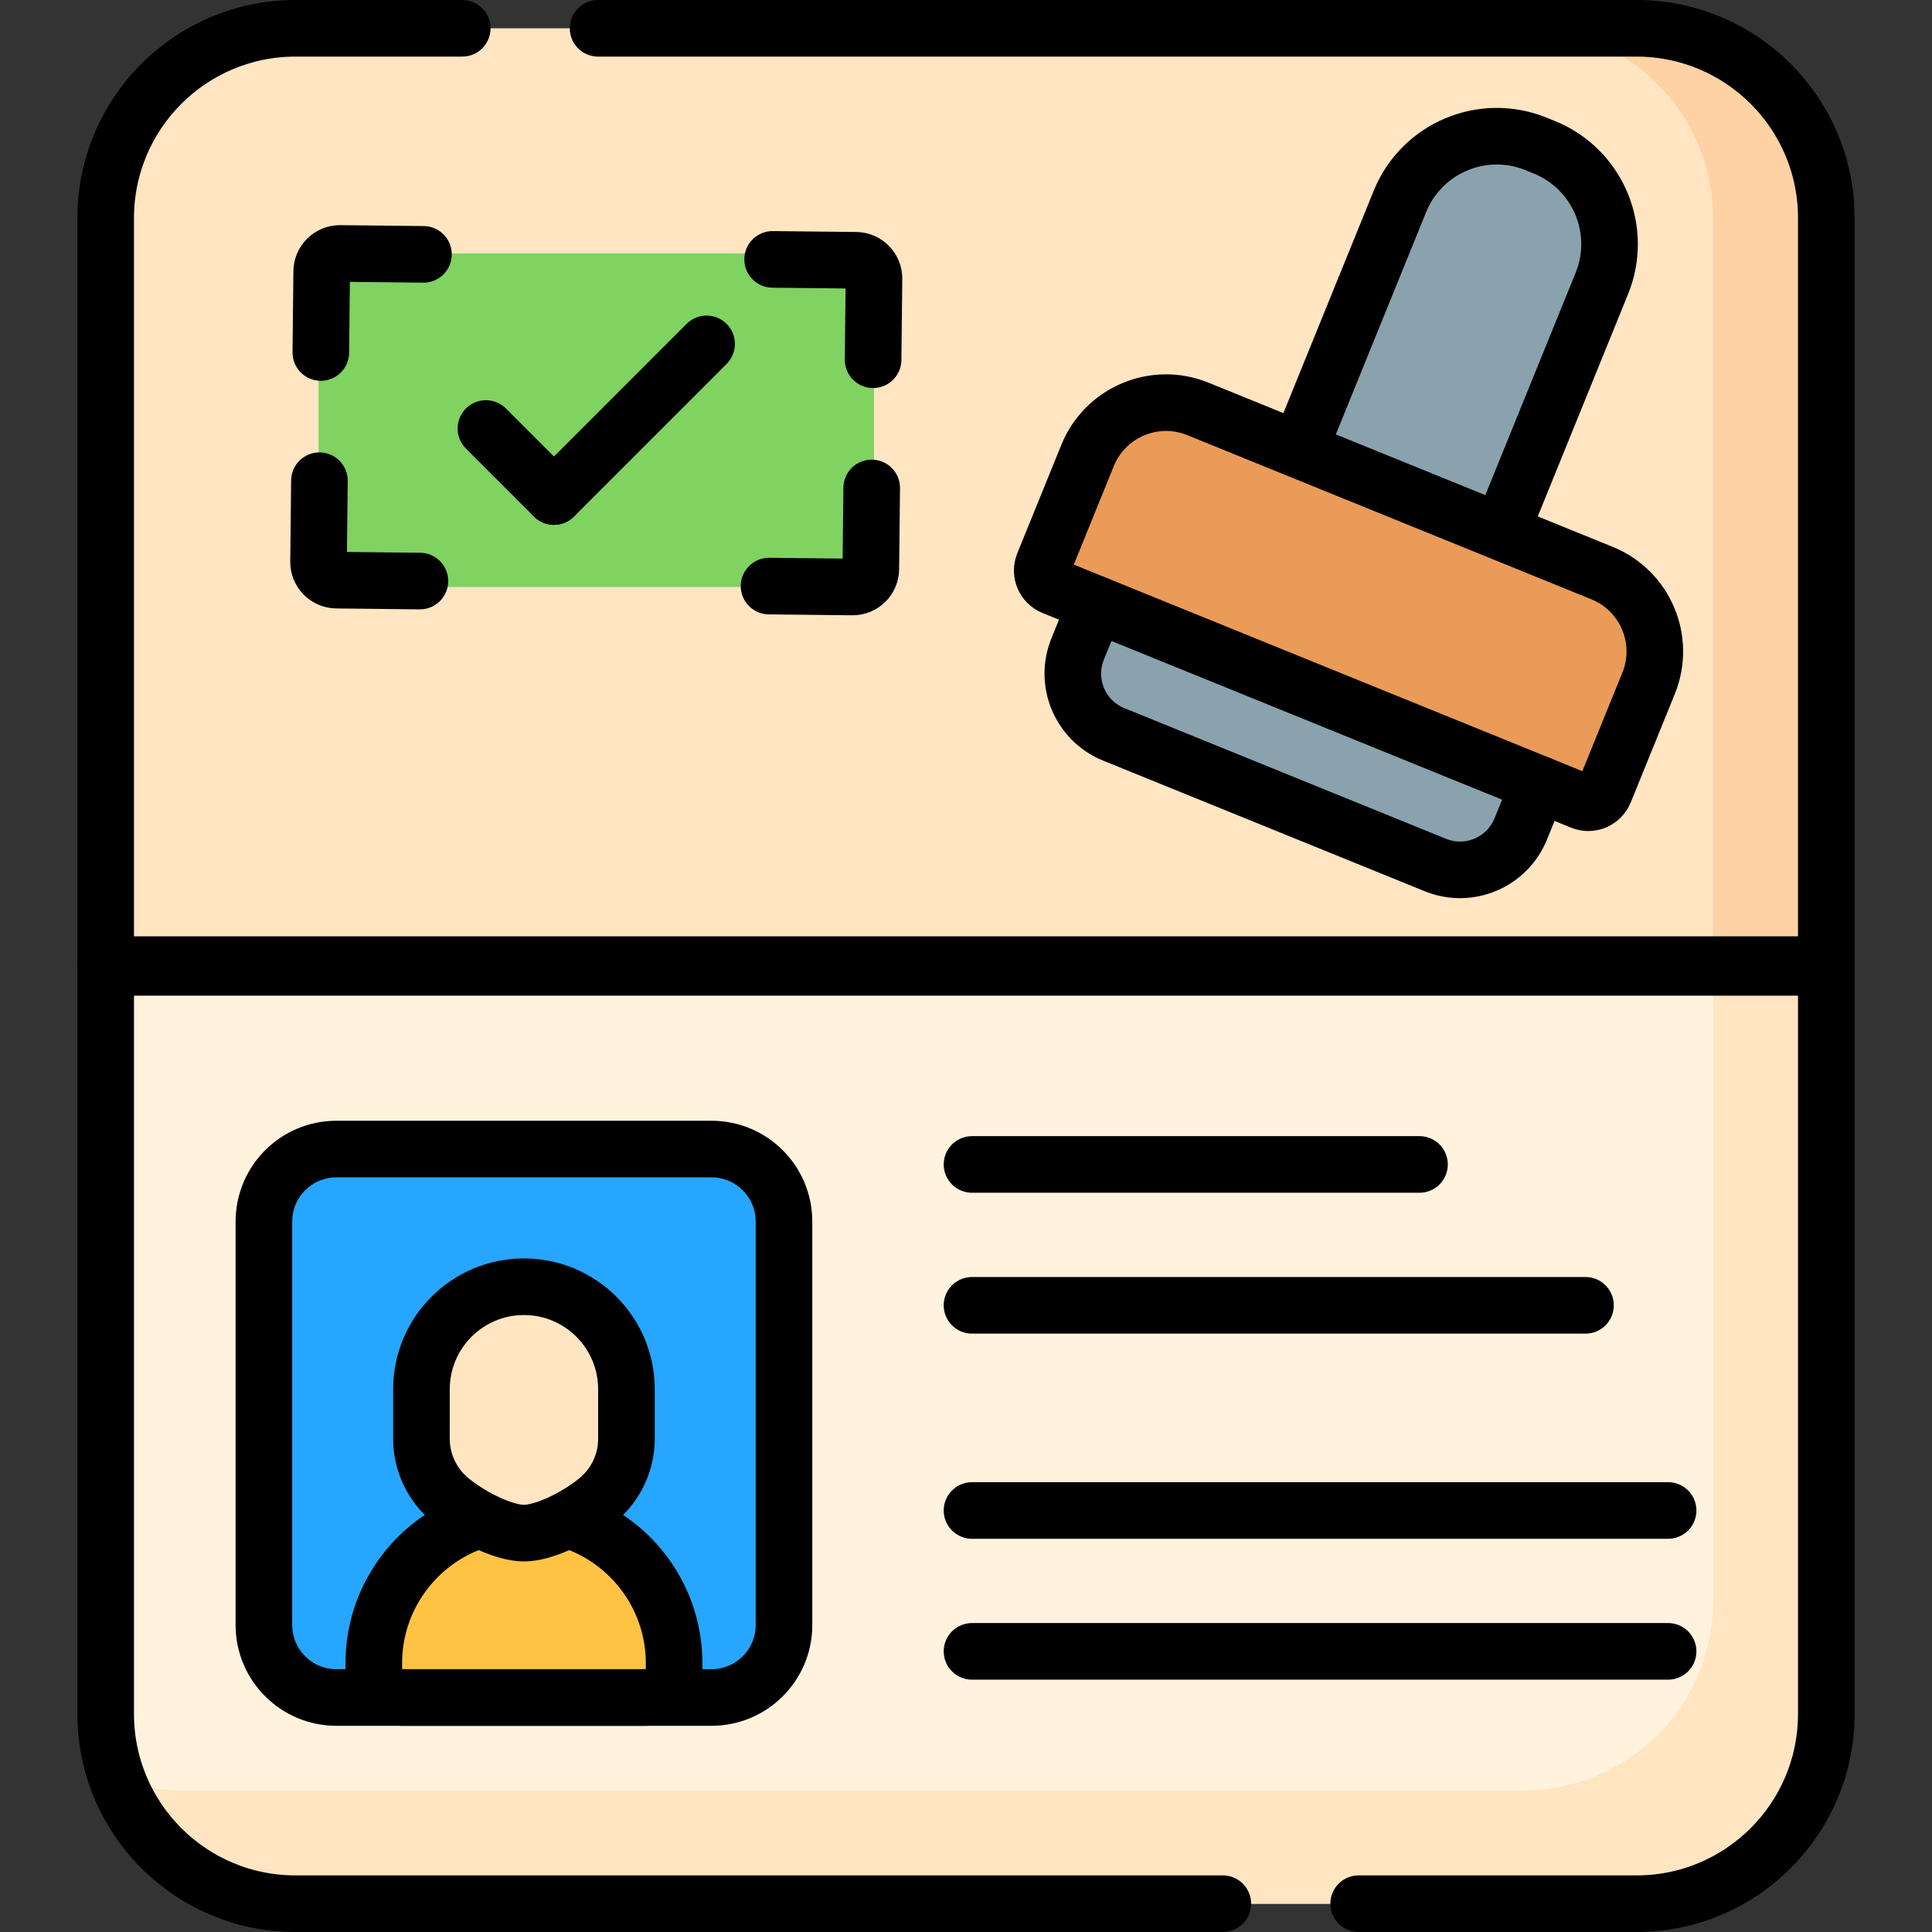 <svg version="1.1" id="Capa_1" xmlns="http://www.w3.org/2000/svg" xmlns:xlink="http://www.w3.org/1999/xlink" x="0px" y="0px" viewBox="0 0 512 512" style="enable-background:new 0 0 512 512;" xml:space="preserve">
<rect x="0" y="0" width="512" height="512" fill="#333333" stroke="none"/>
<g>
	<g>
		<path style="fill:#FFF3DE;" d="M433.702,504.5H78.298c-27.774,0-50.289-22.515-50.289-50.289V256.368h455.981v197.843&#10;&#9;&#9;&#9;C483.991,481.985,461.475,504.5,433.702,504.5z"/>
		<path style="fill:#FFE5C2;" d="M483.991,255.632H28.009V57.789C28.009,30.015,50.525,7.5,78.298,7.5h355.403&#10;&#9;&#9;&#9;c27.774,0,50.289,22.515,50.289,50.289V255.632z"/>
		<path style="fill:#FFE5C2;" d="M453.991,256.368v167.843c0,27.774-22.515,50.289-50.289,50.289H48.298&#10;&#9;&#9;&#9;c-6.061,0-11.87-1.073-17.251-3.038c7.04,19.277,25.538,33.038,47.251,33.038h355.404c27.774,0,50.289-22.515,50.289-50.289&#10;&#9;&#9;&#9;V256.368H453.991z"/>
		<path style="fill:#FED2A4;" d="M433.702,7.5h-30c27.774,0,50.289,22.515,50.289,50.289v197.843h30V57.789&#10;&#9;&#9;&#9;C483.991,30.015,461.476,7.5,433.702,7.5z"/>
		<path style="fill:#80D261;" d="M222.321,155.559H93.711c-5.133,0-9.293-4.161-9.293-9.293V76.46c0-5.133,4.161-9.293,9.293-9.293&#10;&#9;&#9;&#9;h128.609c5.133,0,9.293,4.161,9.293,9.293v69.805C231.614,151.398,227.453,155.559,222.321,155.559z"/>
		<path style="fill:#26A6FE;" d="M188.554,449.855H89.152c-10.612,0-19.215-8.603-19.215-19.215V323.726&#10;&#9;&#9;&#9;c0-10.612,8.603-19.215,19.215-19.215h99.402c10.612,0,19.215,8.603,19.215,19.215V430.64&#10;&#9;&#9;&#9;C207.769,441.252,199.166,449.855,188.554,449.855z"/>
		<path style="fill:#FFE5C2;" d="M138.853,341L138.853,341c-15,0-27.161,12.16-27.161,27.161v13.137&#10;&#9;&#9;&#9;c0,6.354,2.883,12.36,7.831,16.346c6.118,4.929,14.386,8.656,19.33,8.656s13.212-3.727,19.33-8.656&#10;&#9;&#9;&#9;c4.948-3.986,7.831-9.992,7.831-16.346V368.16C166.014,353.16,153.854,341,138.853,341L138.853,341z"/>
		<path style="fill:#EA9B58;" d="M419.158,212.39L279.1,155.499c-2.378-0.966-3.523-3.677-2.557-6.055l11.678-28.749&#10;&#9;&#9;&#9;c4.66-11.473,17.739-16.996,29.212-12.336l107.123,43.513c11.473,4.66,16.996,17.739,12.336,29.212l-11.678,28.749&#10;&#9;&#9;&#9;C424.247,212.211,421.536,213.356,419.158,212.39z"/>
		<path style="fill:#8AA2AD;" d="M407.842,207.793l-117.426-47.698l-4.828,11.887c-3.611,8.889,0.668,19.021,9.557,22.632&#10;&#9;&#9;&#9;l85.237,34.623c8.889,3.611,19.021-0.668,22.632-9.557L407.842,207.793z"/>
		<path style="fill:#FFC344;" d="M153.021,403.593l-27.38-0.35c-15.482,5.448-26.579,20.2-26.579,37.545v1.708&#10;&#9;&#9;&#9;c0,4.064,3.295,7.358,7.359,7.358h64.865c4.064,0,7.359-3.294,7.359-7.358v-1.708&#10;&#9;&#9;&#9;C178.644,423.802,168.002,409.303,153.021,403.593z"/>
		<path style="fill:#8AA2AD;" d="M398.039,140.272l-53.512-21.737l26.465-65.152c5.759-14.177,21.919-21.001,36.096-15.242&#10;&#9;&#9;&#9;l2.175,0.883c14.177,5.758,21.001,21.919,15.242,36.096L398.039,140.272z"/>
	</g>
	<g>
		<path style="fill:none;stroke:#000000;stroke-width:15;stroke-linecap:round;stroke-linejoin:round;stroke-miterlimit:10;" d="&#10;&#9;&#9;&#9;M158.5,7.5h275.202c27.774,0,50.289,22.515,50.289,50.289v197.843H28.009V57.789C28.009,30.015,50.525,7.5,78.298,7.5H122.5"/>
		<path style="fill:none;stroke:#000000;stroke-width:15;stroke-linecap:round;stroke-linejoin:round;stroke-miterlimit:10;" d="&#10;&#9;&#9;&#9;M324.061,504.5H78.298c-27.774,0-50.289-22.515-50.289-50.289V256.368h455.981v197.843c0,27.774-22.515,50.289-50.289,50.289&#10;&#9;&#9;&#9;h-73.64"/>
		<path style="fill:none;stroke:#000000;stroke-width:15;stroke-linecap:round;stroke-linejoin:round;stroke-miterlimit:10;" d="&#10;&#9;&#9;&#9;M153.021,403.593c14.981,5.709,25.624,20.209,25.624,37.195v1.708c0,4.064-3.295,7.359-7.359,7.359h-64.865&#10;&#9;&#9;&#9;c-4.064,0-7.359-3.295-7.359-7.359v-1.708c0-17.345,11.097-32.097,26.579-37.545"/>
		<path style="fill:none;stroke:#000000;stroke-width:15;stroke-linecap:round;stroke-linejoin:round;stroke-miterlimit:10;" d="&#10;&#9;&#9;&#9;M138.853,341L138.853,341c-15,0-27.161,12.16-27.161,27.161v13.137c0,6.354,2.883,12.36,7.831,16.346&#10;&#9;&#9;&#9;c6.118,4.929,14.386,8.656,19.33,8.656s13.212-3.727,19.33-8.656c4.948-3.986,7.831-9.992,7.831-16.346V368.16&#10;&#9;&#9;&#9;C166.014,353.16,153.854,341,138.853,341L138.853,341z"/>
		<path style="fill:none;stroke:#000000;stroke-width:15;stroke-linecap:round;stroke-linejoin:round;stroke-miterlimit:10;" d="&#10;&#9;&#9;&#9;M188.554,449.855H89.152c-10.612,0-19.215-8.603-19.215-19.215V323.726c0-10.612,8.603-19.215,19.215-19.215h99.402&#10;&#9;&#9;&#9;c10.612,0,19.215,8.603,19.215,19.215V430.64C207.769,441.252,199.166,449.855,188.554,449.855z"/>
		
			<line style="fill:none;stroke:#000000;stroke-width:15;stroke-linecap:round;stroke-linejoin:round;stroke-miterlimit:10;" x1="257.594" y1="308.589" x2="376.18" y2="308.589"/>
		
			<line style="fill:none;stroke:#000000;stroke-width:15;stroke-linecap:round;stroke-linejoin:round;stroke-miterlimit:10;" x1="257.594" y1="345.923" x2="420.171" y2="345.923"/>
		
			<line style="fill:none;stroke:#000000;stroke-width:15;stroke-linecap:round;stroke-linejoin:round;stroke-miterlimit:10;" x1="257.594" y1="400.293" x2="442.063" y2="400.293"/>
		
			<line style="fill:none;stroke:#000000;stroke-width:15;stroke-linecap:round;stroke-linejoin:round;stroke-miterlimit:10;" x1="257.594" y1="437.627" x2="442.063" y2="437.627"/>
		<path style="fill:none;stroke:#000000;stroke-width:15;stroke-linecap:round;stroke-linejoin:round;stroke-miterlimit:10;" d="&#10;&#9;&#9;&#9;M85.021,93.413l0.234-21.476c0.029-2.663,2.211-4.799,4.875-4.77l22.092,0.24"/>
		<path style="fill:none;stroke:#000000;stroke-width:15;stroke-linecap:round;stroke-linejoin:round;stroke-miterlimit:10;" d="&#10;&#9;&#9;&#9;M231.38,95.331l0.234-21.476c0.029-2.663-2.107-4.846-4.77-4.875l-22.092-0.24"/>
		<path style="fill:none;stroke:#000000;stroke-width:15;stroke-linecap:round;stroke-linejoin:round;stroke-miterlimit:10;" d="&#10;&#9;&#9;&#9;M84.652,127.395l-0.234,21.476c-0.029,2.663,2.107,4.846,4.77,4.875l22.092,0.24"/>
		<path style="fill:none;stroke:#000000;stroke-width:15;stroke-linecap:round;stroke-linejoin:round;stroke-miterlimit:10;" d="&#10;&#9;&#9;&#9;M231.011,129.313l-0.234,21.476c-0.029,2.663-2.211,4.799-4.875,4.77l-22.092-0.24"/>
		<path style="fill:none;stroke:#000000;stroke-width:15;stroke-linecap:round;stroke-linejoin:round;stroke-miterlimit:10;" d="&#10;&#9;&#9;&#9;M419.158,212.39L279.1,155.499c-2.378-0.966-3.523-3.677-2.557-6.055l11.678-28.749c4.66-11.473,17.739-16.996,29.212-12.336&#10;&#9;&#9;&#9;l107.123,43.513c11.473,4.66,16.996,17.739,12.336,29.212l-11.678,28.749C424.247,212.211,421.536,213.356,419.158,212.39z"/>
		<path style="fill:none;stroke:#000000;stroke-width:15;stroke-linecap:round;stroke-linejoin:round;stroke-miterlimit:10;" d="&#10;&#9;&#9;&#9;M290.416,160.095l-4.828,11.887c-3.611,8.889,0.668,19.021,9.557,22.632l85.237,34.623c8.889,3.611,19.021-0.668,22.632-9.557&#10;&#9;&#9;&#9;l4.828-11.887"/>
		<path style="fill:none;stroke:#000000;stroke-width:15;stroke-linecap:round;stroke-linejoin:round;stroke-miterlimit:10;" d="&#10;&#9;&#9;&#9;M344.527,118.535l26.465-65.152c5.759-14.177,21.919-21.001,36.096-15.242l2.175,0.883c14.177,5.758,21.001,21.919,15.242,36.096&#10;&#9;&#9;&#9;l-26.465,65.152"/>
		
			<line style="fill:none;stroke:#000000;stroke-width:15;stroke-linecap:round;stroke-linejoin:round;stroke-miterlimit:10;" x1="128.777" y1="113.561" x2="146.804" y2="131.588"/>
		
			<line style="fill:none;stroke:#000000;stroke-width:15;stroke-linecap:round;stroke-linejoin:round;stroke-miterlimit:10;" x1="146.804" y1="131.588" x2="187.255" y2="91.137"/>
	</g>
</g>
<g>
</g>
<g>
</g>
<g>
</g>
<g>
</g>
<g>
</g>
<g>
</g>
<g>
</g>
<g>
</g>
<g>
</g>
<g>
</g>
<g>
</g>
<g>
</g>
<g>
</g>
<g>
</g>
<g>
</g>
</svg>